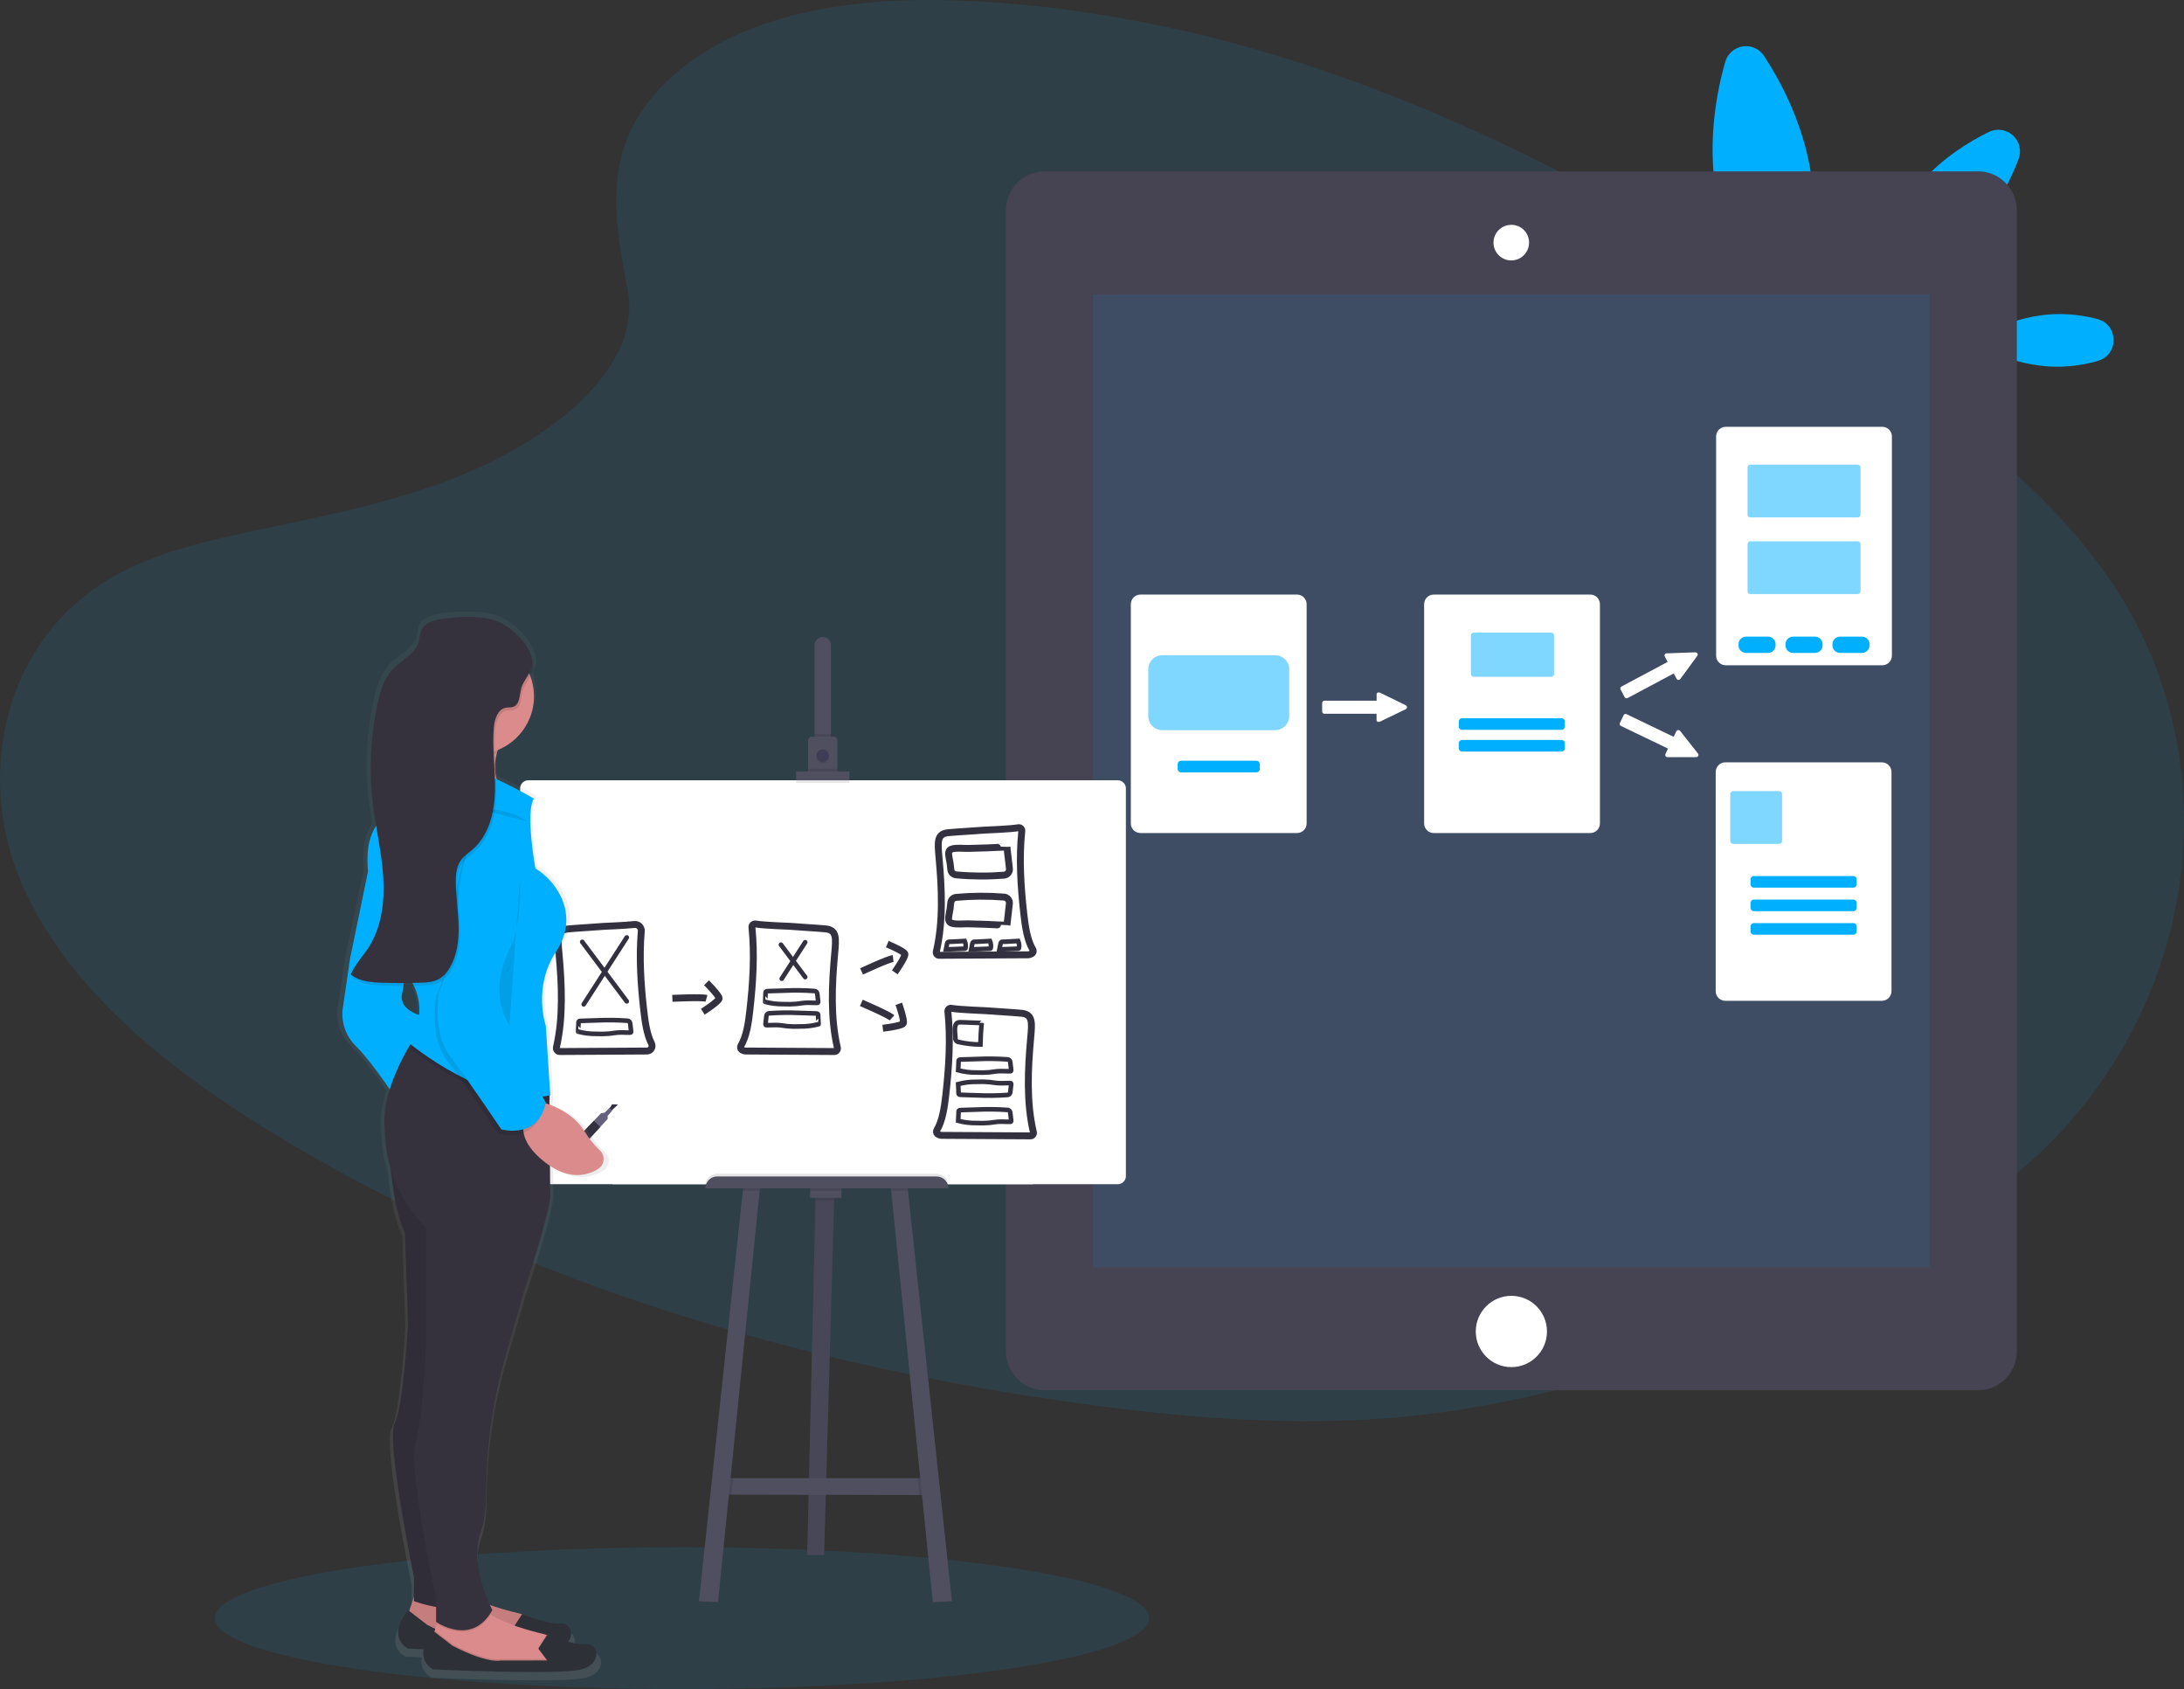 <svg width="948" height="733" viewBox="0 0 948 733" fill="none" xmlns="http://www.w3.org/2000/svg">
<rect x="0" y="0" width="948" height="733" fill="#333333" stroke="none"/>
<g clip-path="url(#clip0)">
<path opacity="0.1" d="M296.004 733C407.981 733 498.757 719.225 498.757 702.233C498.757 685.241 407.981 671.467 296.004 671.467C184.026 671.467 93.25 685.241 93.25 702.233C93.25 719.225 184.026 733 296.004 733Z" fill="#00B0FF"/>
<path opacity="0.1" d="M292.727 32.341C324.886 3.967 375.374 -1.844 421.337 0.446C565.681 7.557 695.964 76.5 808.695 154.502C849.502 182.747 889.677 213.172 916.159 252.066C970.079 331.222 954.08 440.889 879.108 506.097C853.6 528.318 822.679 545.299 790.938 560.375C734.491 587.184 673.588 608.704 609.527 614.832C563.845 619.199 517.6 615.644 472.183 609.55C345.289 592.526 220.735 554.854 116.344 490.44C70.56 462.22 27.405 427.061 8.53 381.347C-10.345 335.632 1.701 277.705 48.492 250.656C67.828 239.461 90.947 234.418 113.578 229.658C146.872 222.676 180.747 215.787 210.815 201.592C241.864 186.918 278.632 158.553 272.486 126.094C265.887 91.251 260.577 60.663 292.727 32.341Z" fill="#00B0FF"/>
<path d="M786.113 75.601C791.884 113.683 775.826 147.706 775.826 147.706C775.826 147.706 750.411 119.99 744.623 81.908C741.388 60.542 745.016 40.475 748.823 26.955C749.304 25.199 750.283 23.621 751.642 22.411C753.001 21.202 754.682 20.414 756.48 20.142C758.278 19.871 760.116 20.128 761.771 20.882C763.426 21.636 764.827 22.855 765.803 24.391C773.461 36.151 782.877 54.243 786.113 75.601Z" fill="#00B0FF"/>
<path d="M893.423 136.297C899.141 136.27 904.838 136.991 910.369 138.442C919.683 140.835 919.828 154.039 910.565 156.637C905.066 158.205 899.387 159.05 893.67 159.149C872.729 159.38 855.63 148.133 855.63 148.133C855.63 148.133 872.482 136.527 893.423 136.297Z" fill="#00B0FF"/>
<path d="M834.535 78.404C815.045 99.847 810.921 127.87 810.921 127.87C810.921 127.87 838.393 121.118 857.875 99.667C866.907 89.728 872.644 78.378 876.195 69.063C876.868 67.299 876.995 65.374 876.559 63.538C876.123 61.701 875.146 60.038 873.753 58.766C872.36 57.493 870.617 56.67 868.751 56.403C866.884 56.136 864.98 56.438 863.287 57.269C854.306 61.687 843.567 68.465 834.535 78.404Z" fill="#00B0FF"/>
<path d="M858.532 74.362H453.537C444.201 74.362 436.634 81.938 436.634 91.283V586.431C436.634 595.776 444.201 603.352 453.537 603.352H858.532C867.868 603.352 875.435 595.776 875.435 586.431V91.283C875.435 81.938 867.868 74.362 858.532 74.362Z" fill="#464353"/>
<path opacity="0.1" d="M837.583 127.725H474.487V549.989H837.583V127.725Z" fill="#00B0FF"/>
<path d="M656.035 593.302C664.569 593.302 671.487 586.376 671.487 577.833C671.487 569.29 664.569 562.364 656.035 562.364C647.501 562.364 640.583 569.29 640.583 577.833C640.583 586.376 647.501 593.302 656.035 593.302Z" fill="white"/>
<path d="M656.035 112.606C654.591 112.606 653.18 112.178 651.979 111.375C650.779 110.572 649.843 109.431 649.291 108.095C648.739 106.76 648.594 105.291 648.876 103.874C649.157 102.456 649.853 101.154 650.873 100.132C651.894 99.11 653.195 98.414 654.611 98.132C656.026 97.85 657.494 97.995 658.828 98.548C660.162 99.101 661.302 100.038 662.104 101.239C662.906 102.441 663.334 103.854 663.334 105.299C663.329 107.236 662.559 109.092 661.191 110.461C659.823 111.83 657.969 112.602 656.035 112.606Z" fill="white"/>
<path d="M656.034 98.419C657.394 98.419 658.722 98.823 659.853 99.579C660.983 100.335 661.864 101.409 662.384 102.666C662.904 103.923 663.04 105.307 662.775 106.641C662.51 107.976 661.855 109.202 660.894 110.164C659.933 111.126 658.708 111.781 657.375 112.047C656.042 112.312 654.66 112.176 653.405 111.655C652.149 111.134 651.076 110.253 650.32 109.121C649.565 107.99 649.162 106.66 649.162 105.299C649.164 103.475 649.889 101.727 651.178 100.437C652.466 99.147 654.213 98.422 656.034 98.419ZM656.034 97.565C654.505 97.556 653.007 98.003 651.731 98.847C650.454 99.692 649.458 100.897 648.866 102.31C648.275 103.722 648.116 105.279 648.409 106.782C648.702 108.285 649.435 109.667 650.514 110.753C651.592 111.839 652.969 112.58 654.469 112.882C655.969 113.184 657.524 113.033 658.938 112.449C660.353 111.865 661.562 110.873 662.413 109.6C663.264 108.328 663.718 106.831 663.718 105.299C663.723 104.285 663.529 103.281 663.145 102.342C662.762 101.404 662.197 100.551 661.483 99.833C660.769 99.114 659.92 98.543 658.985 98.154C658.05 97.765 657.047 97.565 656.034 97.565Z" fill="white"/>
<path d="M562.99 258.534H495.027C492.999 258.534 491.356 260.18 491.356 262.209V357.347C491.356 359.377 492.999 361.022 495.027 361.022H562.99C565.017 361.022 566.661 359.377 566.661 357.347V262.209C566.661 260.18 565.017 258.534 562.99 258.534Z" fill="white" stroke="white" stroke-miterlimit="10"/>
<path opacity="0.5" d="M553.505 284.361H504.511C501.145 284.361 498.416 287.093 498.416 290.463V310.778C498.416 314.148 501.145 316.88 504.511 316.88H553.505C556.871 316.88 559.601 314.148 559.601 310.778V290.463C559.601 287.093 556.871 284.361 553.505 284.361Z" fill="#00B0FF"/>
<path d="M545.386 330.144H512.63C511.833 330.144 511.187 330.791 511.187 331.588V333.751C511.187 334.548 511.833 335.195 512.63 335.195H545.386C546.183 335.195 546.829 334.548 546.829 333.751V331.588C546.829 330.791 546.183 330.144 545.386 330.144Z" fill="#00B0FF"/>
<path d="M690.302 258.534H622.339C620.312 258.534 618.668 260.18 618.668 262.209V357.347C618.668 359.377 620.312 361.022 622.339 361.022H690.302C692.33 361.022 693.973 359.377 693.973 357.347V262.209C693.973 260.18 692.33 258.534 690.302 258.534Z" fill="white" stroke="white" stroke-miterlimit="10"/>
<path opacity="0.5" d="M673.314 274.542H639.72C639.032 274.542 638.474 275.1 638.474 275.789V292.472C638.474 293.161 639.032 293.72 639.72 293.72H673.314C674.002 293.72 674.56 293.161 674.56 292.472V275.789C674.56 275.1 674.002 274.542 673.314 274.542Z" fill="#00B0FF"/>
<path d="M677.821 311.693H634.641C633.844 311.693 633.198 312.339 633.198 313.137V315.299C633.198 316.097 633.844 316.743 634.641 316.743H677.821C678.618 316.743 679.264 316.097 679.264 315.299V313.137C679.264 312.339 678.618 311.693 677.821 311.693Z" fill="#00B0FF"/>
<path d="M677.821 321.111H634.641C633.844 321.111 633.198 321.757 633.198 322.555V324.717C633.198 325.515 633.844 326.161 634.641 326.161H677.821C678.618 326.161 679.264 325.515 679.264 324.717V322.555C679.264 321.757 678.618 321.111 677.821 321.111Z" fill="#00B0FF"/>
<path d="M817.042 185.728H749.079C747.052 185.728 745.408 187.374 745.408 189.403V284.541C745.408 286.57 747.052 288.216 749.079 288.216H817.042C819.07 288.216 820.713 286.57 820.713 284.541V189.403C820.713 187.374 819.07 185.728 817.042 185.728Z" fill="white" stroke="white" stroke-miterlimit="10"/>
<path opacity="0.5" d="M806.329 201.633H759.793C759.105 201.633 758.547 202.192 758.547 202.881V223.289C758.547 223.979 759.105 224.537 759.793 224.537H806.329C807.017 224.537 807.575 223.979 807.575 223.289V202.881C807.575 202.192 807.017 201.633 806.329 201.633Z" fill="#00B0FF"/>
<path opacity="0.5" d="M806.329 234.921H759.793C759.105 234.921 758.547 235.48 758.547 236.169V256.577C758.547 257.266 759.105 257.825 759.793 257.825H806.329C807.017 257.825 807.575 257.266 807.575 256.577V236.169C807.575 235.48 807.017 234.921 806.329 234.921Z" fill="#00B0FF"/>
<path d="M767.442 276.285H757.898C756.092 276.285 754.628 277.751 754.628 279.558V280.08C754.628 281.887 756.092 283.353 757.898 283.353H767.442C769.248 283.353 770.712 281.887 770.712 280.08V279.558C770.712 277.751 769.248 276.285 767.442 276.285Z" fill="#00B0FF"/>
<path d="M787.837 276.285H778.293C776.487 276.285 775.023 277.751 775.023 279.558V280.08C775.023 281.887 776.487 283.353 778.293 283.353H787.837C789.643 283.353 791.107 281.887 791.107 280.08V279.558C791.107 277.751 789.643 276.285 787.837 276.285Z" fill="#00B0FF"/>
<path d="M808.232 276.285H798.688C796.882 276.285 795.418 277.751 795.418 279.558V280.08C795.418 281.887 796.882 283.353 798.688 283.353H808.232C810.038 283.353 811.502 281.887 811.502 280.08V279.558C811.502 277.751 810.038 276.285 808.232 276.285Z" fill="#00B0FF"/>
<path d="M816.863 331.341H748.9C746.873 331.341 745.229 332.986 745.229 335.015V430.153C745.229 432.183 746.873 433.828 748.9 433.828H816.863C818.89 433.828 820.534 432.183 820.534 430.153V335.015C820.534 332.986 818.89 331.341 816.863 331.341Z" fill="white" stroke="white" stroke-miterlimit="10"/>
<path opacity="0.5" d="M772.3 343.322H752.289C751.601 343.322 751.043 343.881 751.043 344.57V364.979C751.043 365.668 751.601 366.226 752.289 366.226H772.3C772.988 366.226 773.546 365.668 773.546 364.979V344.57C773.546 343.881 772.988 343.322 772.3 343.322Z" fill="#00B0FF"/>
<path d="M804.476 380.174H761.296C760.499 380.174 759.853 380.821 759.853 381.618V383.781C759.853 384.578 760.499 385.225 761.296 385.225H804.476C805.273 385.225 805.919 384.578 805.919 383.781V381.618C805.919 380.821 805.273 380.174 804.476 380.174Z" fill="#00B0FF"/>
<path d="M804.476 390.387H761.296C760.499 390.387 759.853 391.034 759.853 391.831V393.993C759.853 394.791 760.499 395.438 761.296 395.438H804.476C805.273 395.438 805.919 394.791 805.919 393.993V391.831C805.919 391.034 805.273 390.387 804.476 390.387Z" fill="#00B0FF"/>
<path d="M804.476 400.6H761.296C760.499 400.6 759.853 401.246 759.853 402.044V404.206C759.853 405.004 760.499 405.651 761.296 405.651H804.476C805.273 405.651 805.919 405.004 805.919 404.206V402.044C805.919 401.246 805.273 400.6 804.476 400.6Z" fill="#00B0FF"/>
<path d="M609.986 307.334L608.833 307.889L599.494 312.385L598.64 312.786C598.583 312.813 598.522 312.828 598.459 312.829C598.396 312.831 598.334 312.82 598.275 312.797C598.217 312.774 598.164 312.739 598.119 312.695C598.075 312.65 598.04 312.597 598.017 312.539C598.007 312.482 598.007 312.424 598.017 312.368V309.71C598.017 309.59 597.969 309.474 597.884 309.389C597.8 309.305 597.685 309.257 597.565 309.257H574.865C574.744 309.257 574.628 309.209 574.542 309.125C574.456 309.04 574.406 308.925 574.404 308.804V305.052C574.406 304.931 574.456 304.816 574.542 304.731C574.628 304.646 574.744 304.599 574.865 304.599H597.59C597.711 304.597 597.826 304.547 597.911 304.461C597.995 304.375 598.043 304.258 598.043 304.138V301.42C598.034 301.363 598.034 301.305 598.043 301.249C598.067 301.191 598.102 301.139 598.147 301.095C598.192 301.052 598.245 301.018 598.303 300.996C598.361 300.973 598.424 300.963 598.486 300.965C598.548 300.968 598.609 300.983 598.666 301.01L599.52 301.411L608.833 305.949L609.986 306.513C610.064 306.55 610.13 306.608 610.176 306.681C610.222 306.753 610.247 306.838 610.247 306.924C610.247 307.01 610.222 307.094 610.176 307.167C610.13 307.239 610.064 307.297 609.986 307.334Z" fill="white" stroke="white" stroke-miterlimit="10"/>
<path d="M736.359 284.284L735.608 285.319L729.495 293.66L728.958 294.403C728.919 294.453 728.872 294.494 728.817 294.524C728.763 294.555 728.703 294.575 728.641 294.582C728.579 294.589 728.516 294.584 728.456 294.566C728.396 294.549 728.34 294.52 728.292 294.48C728.248 294.442 728.213 294.396 728.189 294.344L726.943 292.002C726.885 291.894 726.787 291.814 726.671 291.777C726.555 291.741 726.429 291.751 726.32 291.805L706.258 302.497C706.205 302.525 706.147 302.543 706.088 302.548C706.028 302.554 705.968 302.548 705.911 302.531C705.854 302.513 705.801 302.485 705.755 302.447C705.709 302.409 705.671 302.362 705.643 302.309L703.884 298.984C703.856 298.931 703.838 298.874 703.833 298.814C703.827 298.755 703.833 298.695 703.85 298.637C703.868 298.58 703.896 298.527 703.934 298.481C703.972 298.435 704.019 298.397 704.072 298.369L724.134 287.694C724.187 287.667 724.234 287.629 724.272 287.582C724.31 287.536 724.339 287.483 724.356 287.426C724.374 287.369 724.38 287.309 724.374 287.249C724.368 287.19 724.35 287.132 724.322 287.079L723.05 284.678C723.018 284.63 723 284.573 722.999 284.515C722.99 284.453 722.995 284.389 723.013 284.329C723.031 284.268 723.062 284.212 723.103 284.165C723.144 284.117 723.195 284.079 723.252 284.052C723.309 284.026 723.371 284.012 723.434 284.011H724.348L734.694 283.635L735.975 283.592C736.056 283.592 736.135 283.614 736.204 283.655C736.274 283.696 736.331 283.755 736.371 283.825C736.41 283.896 736.429 283.976 736.427 284.056C736.425 284.137 736.402 284.216 736.359 284.284Z" fill="white" stroke="white" stroke-miterlimit="10"/>
<path d="M736.291 328.093H735.019H724.681H723.767C723.705 328.093 723.643 328.08 723.586 328.056C723.528 328.031 723.477 327.994 723.434 327.948C723.392 327.903 723.359 327.849 723.339 327.79C723.318 327.731 723.31 327.668 723.315 327.606C723.317 327.549 723.331 327.494 723.357 327.443L724.501 325.042C724.527 324.988 724.542 324.93 724.546 324.87C724.549 324.81 724.541 324.75 724.521 324.694C724.501 324.638 724.47 324.586 724.43 324.541C724.39 324.497 724.342 324.461 724.288 324.435L703.799 314.59C703.689 314.536 703.605 314.442 703.565 314.326C703.525 314.211 703.533 314.084 703.586 313.974L705.208 310.599C705.232 310.544 705.268 310.494 705.312 310.454C705.356 310.413 705.408 310.382 705.465 310.362C705.522 310.342 705.582 310.334 705.642 310.338C705.702 310.342 705.76 310.358 705.814 310.385L726.303 320.239C726.413 320.29 726.538 320.296 726.653 320.256C726.767 320.216 726.862 320.133 726.917 320.025L728.095 317.572C728.127 317.502 728.176 317.441 728.239 317.395C728.301 317.35 728.374 317.321 728.451 317.313C728.528 317.304 728.605 317.315 728.676 317.346C728.747 317.377 728.809 317.425 728.855 317.487L729.427 318.196L735.855 326.332L736.649 327.341C736.708 327.407 736.746 327.49 736.758 327.578C736.77 327.666 736.757 327.755 736.718 327.835C736.68 327.916 736.619 327.983 736.543 328.029C736.467 328.074 736.379 328.097 736.291 328.093Z" fill="white" stroke="white" stroke-miterlimit="10"/>
<path d="M362.131 518.462L362.063 520.966L357.709 674.859H350.384L353.978 520.966L354.047 518.078L362.131 518.462Z" fill="#504F60"/>
<path opacity="0.1" d="M362.131 518.462L362.063 520.966L357.709 674.859H350.384L353.978 520.966L354.047 518.078L362.131 518.462Z" fill="black"/>
<path d="M404.517 648.827L399.037 648.81L317.551 648.639L313.214 648.631L315.519 641.495H403.937L404.517 648.827Z" fill="#504F60"/>
<path opacity="0.1" d="M362.131 518.462L362.063 520.966H353.978L354.047 518.078L362.131 518.462Z" fill="black"/>
<path d="M365.222 514.702H351.639V519.812H365.222V514.702Z" fill="#504F60"/>
<path opacity="0.1" d="M318.276 641.495L317.551 648.639L313.214 648.631L315.519 641.495H318.276Z" fill="black"/>
<path d="M329.972 514.608L329.742 516.821L311.669 695.294L303.388 694.909L322.434 516.821L322.647 514.796L329.972 514.608Z" fill="#504F60"/>
<path opacity="0.1" d="M404.517 648.827L399.037 648.81L398.294 641.495H403.937L404.517 648.827Z" fill="black"/>
<path d="M413.191 694.909L404.902 695.294L386.829 516.821L386.607 514.608L393.923 514.796L394.136 516.821L413.191 694.909Z" fill="#504F60"/>
<path d="M448.44 338.63H265.825V513.924H448.44V338.63Z" fill="white"/>
<path d="M485.184 338.63H229.295C227.348 338.63 225.77 340.211 225.77 342.16V510.394C225.77 512.344 227.348 513.924 229.295 513.924H485.184C487.131 513.924 488.709 512.344 488.709 510.394V342.16C488.709 340.211 487.131 338.63 485.184 338.63Z" fill="white"/>
<path d="M360.688 280.011V322.341H353.568V280.011C353.568 279.066 353.944 278.16 354.611 277.491C355.279 276.823 356.184 276.448 357.128 276.448C358.073 276.448 358.978 276.823 359.646 277.491C360.313 278.16 360.688 279.066 360.688 280.011Z" fill="#504F60"/>
<path opacity="0.1" d="M360.697 318.487H353.568V322.341H360.697V318.487Z" fill="black"/>
<path d="M363.488 321.375V335.357H350.777V321.375C350.777 320.922 350.957 320.487 351.277 320.167C351.597 319.846 352.031 319.666 352.484 319.666H361.73C361.958 319.659 362.186 319.698 362.399 319.781C362.612 319.864 362.806 319.989 362.97 320.148C363.134 320.308 363.265 320.499 363.354 320.709C363.443 320.92 363.489 321.147 363.488 321.375Z" fill="#504F60"/>
<path opacity="0.1" d="M357.128 331.212C358.618 331.212 359.826 330.003 359.826 328.512C359.826 327.02 358.618 325.811 357.128 325.811C355.639 325.811 354.431 327.02 354.431 328.512C354.431 330.003 355.639 331.212 357.128 331.212Z" fill="black"/>
<path d="M357.128 330.631C358.618 330.631 359.826 329.422 359.826 327.931C359.826 326.439 358.618 325.23 357.128 325.23C355.639 325.23 354.431 326.439 354.431 327.931C354.431 329.422 355.639 330.631 357.128 330.631Z" fill="#3F3D56"/>
<path opacity="0.1" d="M363.488 333.622H350.777V335.357H363.488V333.622Z" fill="black"/>
<path opacity="0.1" d="M368.688 335.938H345.569V339.793H368.688V335.938Z" fill="black"/>
<path d="M368.688 334.776H345.569V338.63H368.688V334.776Z" fill="#504F60"/>
<path opacity="0.1" d="M311.285 509.36H406.541C407.899 509.36 409.202 509.9 410.163 510.862C411.123 511.824 411.663 513.128 411.663 514.488H306.18C306.18 513.131 306.717 511.829 307.674 510.868C308.631 509.907 309.929 509.365 311.285 509.36Z" fill="black"/>
<path opacity="0.1" d="M322.647 514.796L329.972 514.608L329.742 516.821H322.434L322.647 514.796Z" fill="black"/>
<path opacity="0.1" d="M365.222 514.702H351.639V516.821H365.222V514.702Z" fill="black"/>
<path opacity="0.1" d="M394.136 516.821H386.829L386.607 514.608L393.923 514.796L394.136 516.821Z" fill="black"/>
<path d="M311.285 510.557H406.541C407.899 510.557 409.202 511.097 410.163 512.059C411.123 513.02 411.663 514.324 411.663 515.684H306.18C306.18 514.324 306.719 513.02 307.68 512.059C308.64 511.097 309.943 510.557 311.302 510.557H311.285Z" fill="#504F60"/>
<path d="M442.063 359.219C442.257 359.188 442.454 359.203 442.641 359.262C442.828 359.321 442.998 359.422 443.14 359.558C443.281 359.693 443.389 359.86 443.455 360.044C443.522 360.228 443.545 360.425 443.523 360.62C442.285 372.585 443.079 384.84 444.419 396.78C445.043 402.241 445.888 408.018 448.304 412.069C448.458 412.315 448.525 412.605 448.494 412.893C448.463 413.182 448.336 413.451 448.133 413.658C447.458 414.184 446.612 414.437 445.76 414.368L407.659 414.582C407.466 414.583 407.275 414.54 407.1 414.457C406.926 414.373 406.773 414.251 406.653 414.1C406.532 413.948 406.448 413.771 406.407 413.582C406.365 413.393 406.367 413.197 406.413 413.009C409.477 399.933 408.82 385.661 407.591 372.098C406.985 365.423 406.635 361.842 411.612 361.372C416.734 360.911 421.856 360.697 426.978 360.27C428.208 360.167 438.059 359.877 442.063 359.219Z" fill="white" stroke="#33313F" stroke-width="3" stroke-miterlimit="10"/>
<path d="M412.909 437.58C412.716 437.55 412.518 437.564 412.332 437.623C412.145 437.682 411.974 437.783 411.833 437.919C411.692 438.054 411.584 438.221 411.517 438.405C411.451 438.589 411.427 438.787 411.449 438.981C412.687 450.946 411.893 463.202 410.545 475.141C409.93 480.602 409.085 486.379 406.669 490.439C406.514 490.682 406.446 490.972 406.477 491.259C406.508 491.546 406.636 491.815 406.84 492.02C407.514 492.545 408.361 492.798 409.213 492.729L447.313 492.951C447.506 492.95 447.697 492.905 447.87 492.82C448.044 492.735 448.196 492.612 448.316 492.46C448.435 492.308 448.519 492.132 448.562 491.943C448.604 491.754 448.603 491.559 448.56 491.37C445.495 478.294 446.152 464.022 447.382 450.459C447.988 443.784 448.338 440.203 443.361 439.733C438.384 439.263 433.116 439.058 427.994 438.631C426.765 438.528 416.913 438.238 412.909 437.58Z" fill="white" stroke="#33313F" stroke-width="3" stroke-miterlimit="10"/>
<path d="M424.101 459.595C428.528 459.388 432.964 459.442 437.385 459.757C437.671 459.785 437.94 459.91 438.145 460.113C438.35 460.315 438.48 460.582 438.512 460.868L438.93 464.364C438.951 464.442 438.953 464.524 438.935 464.603C438.917 464.682 438.88 464.755 438.828 464.817C438.734 464.884 438.618 464.915 438.503 464.902C436.642 464.954 434.781 464.74 432.929 464.902C431.776 464.996 430.632 465.218 429.514 465.347C427.623 465.513 425.723 465.548 423.828 465.449C421.158 465.495 418.494 465.167 415.914 464.475C415.914 464.475 416.068 461.578 416.068 461.304C416.068 459.954 416.025 459.834 417.417 459.8L424.101 459.595Z" stroke="#33313F" stroke-width="2" stroke-miterlimit="10" stroke-linecap="round"/>
<path d="M424.101 475.354C428.529 475.562 432.964 475.505 437.385 475.183C437.671 475.156 437.94 475.03 438.145 474.828C438.35 474.626 438.48 474.359 438.512 474.072L438.93 470.585C438.951 470.506 438.953 470.423 438.935 470.342C438.917 470.262 438.88 470.187 438.828 470.124C438.734 470.056 438.618 470.026 438.503 470.039C436.642 469.987 434.781 470.209 432.929 470.039C431.776 469.953 430.632 469.731 429.514 469.603C427.623 469.432 425.723 469.397 423.828 469.5C421.158 469.454 418.494 469.782 415.914 470.474C415.914 470.474 416.068 473.363 416.068 473.645C416.068 474.995 416.025 475.107 417.417 475.149L424.101 475.354Z" stroke="#33313F" stroke-width="2" stroke-miterlimit="10" stroke-linecap="round"/>
<path d="M424.101 481.525C428.529 481.317 432.964 481.374 437.385 481.696C437.671 481.723 437.94 481.849 438.145 482.051C438.35 482.253 438.48 482.52 438.512 482.807L438.93 486.294C438.951 486.373 438.953 486.457 438.935 486.537C438.917 486.617 438.88 486.692 438.828 486.755C438.734 486.823 438.618 486.853 438.503 486.841C436.642 486.892 434.781 486.67 432.929 486.841C431.776 486.926 430.632 487.157 429.514 487.285C427.623 487.449 425.723 487.48 423.828 487.379C421.158 487.428 418.494 487.103 415.914 486.413C415.914 486.413 416.068 483.516 416.068 483.234C416.068 481.884 416.025 481.773 417.417 481.738L424.101 481.525Z" stroke="#33313F" stroke-width="2" stroke-miterlimit="10" stroke-linecap="round"/>
<path d="M429.71 408.377C430.101 409.316 430.23 410.344 430.086 411.351C430.087 411.432 430.066 411.512 430.026 411.582C429.979 411.627 429.922 411.663 429.861 411.685C429.799 411.707 429.733 411.715 429.667 411.71L421.557 412.026C421.557 412.026 422.01 409.633 422.069 409.462C422.351 408.488 423.06 408.744 423.973 408.693L429.71 408.377Z" fill="white" stroke="#33313F" stroke-width="2" stroke-miterlimit="10" stroke-linecap="round"/>
<path d="M441.961 408.377C442.348 409.317 442.475 410.345 442.328 411.351C442.332 411.431 442.314 411.511 442.276 411.582C442.229 411.627 442.172 411.661 442.11 411.683C442.049 411.705 441.983 411.714 441.918 411.71L433.799 412.026C433.799 412.026 434.26 409.633 434.32 409.462C434.593 408.488 435.302 408.744 436.224 408.693L441.961 408.377Z" fill="white" stroke="#33313F" stroke-width="2" stroke-miterlimit="10" stroke-linecap="round"/>
<path d="M437.069 367.577L438.162 376.978C438.198 377.317 438.167 377.661 438.069 377.988C437.971 378.315 437.808 378.62 437.591 378.883C437.374 379.147 437.106 379.364 436.804 379.523C436.502 379.681 436.171 379.778 435.831 379.807C428.902 380.355 421.939 380.309 415.018 379.67C414.403 379.611 413.829 379.331 413.404 378.881C412.979 378.432 412.73 377.844 412.704 377.226C412.575 375.55 412.329 373.885 411.97 372.243C411.688 370.534 411.381 368.884 413.396 368.38C415.411 367.876 418.168 368.235 420.371 368.192C423.011 368.141 425.644 368.067 428.267 367.97C429.002 367.97 437.069 367.534 437.069 367.577Z" stroke="#33313F" stroke-width="3" stroke-miterlimit="10"/>
<path d="M437.069 401.54L438.145 392.139C438.181 391.799 438.149 391.456 438.051 391.129C437.953 390.801 437.791 390.497 437.574 390.233C437.357 389.97 437.089 389.753 436.787 389.594C436.485 389.435 436.154 389.339 435.814 389.31C428.885 388.763 421.922 388.806 415.001 389.438C414.384 389.498 413.81 389.779 413.384 390.23C412.959 390.681 412.711 391.271 412.687 391.891C412.557 393.567 412.312 395.232 411.953 396.874C411.671 398.583 411.364 400.232 413.379 400.737C415.393 401.241 418.151 400.882 420.353 400.925C422.991 400.976 425.621 401.044 428.25 401.147C429.001 401.172 437.069 401.608 437.069 401.54Z" stroke="#33313F" stroke-width="3" stroke-miterlimit="10"/>
<path d="M426.099 443.904C425.814 447.032 425.635 450.166 425.561 453.305C422.428 453.279 419.306 452.92 416.247 452.237C416.006 452.225 415.771 452.161 415.557 452.049C415.344 451.936 415.158 451.778 415.012 451.586C414.866 451.393 414.765 451.171 414.714 450.935C414.663 450.699 414.665 450.455 414.719 450.22C414.659 448.271 413.635 443.921 416.375 443.648C417.195 443.562 426.09 444.058 426.099 443.904Z" stroke="#33313F" stroke-width="2" stroke-miterlimit="10" stroke-linecap="round"/>
<path d="M275.361 401.207C275.763 401.163 276.169 401.209 276.55 401.342C276.932 401.475 277.279 401.692 277.567 401.975C277.854 402.259 278.075 402.604 278.213 402.984C278.352 403.364 278.404 403.77 278.366 404.172C277.384 415.547 278.161 427.196 279.442 438.537C280.014 443.579 280.773 448.886 282.788 452.86C282.964 453.201 283.049 453.581 283.035 453.964C283.022 454.348 282.91 454.721 282.712 455.048C282.513 455.376 282.233 455.647 281.9 455.836C281.567 456.024 281.191 456.124 280.808 456.125L243.006 456.347C242.78 456.349 242.557 456.299 242.353 456.203C242.149 456.106 241.969 455.965 241.827 455.789C241.686 455.613 241.585 455.408 241.533 455.188C241.482 454.968 241.48 454.739 241.529 454.518C244.525 441.511 243.868 427.307 242.647 413.855C242.033 407.18 241.691 403.6 246.66 403.129C251.782 402.677 256.904 402.463 261.984 402.027C263.068 401.942 270.819 401.702 275.361 401.207Z" fill="white" stroke="#33313F" stroke-width="3" stroke-miterlimit="10" stroke-linecap="round"/>
<path d="M327.949 400.993C327.742 400.961 327.531 400.978 327.331 401.041C327.132 401.105 326.95 401.214 326.799 401.359C326.649 401.505 326.534 401.683 326.464 401.881C326.394 402.078 326.37 402.289 326.395 402.497C327.616 414.402 326.822 426.64 325.482 438.537C324.867 443.998 324.022 449.75 321.615 453.809C321.446 454.096 321.389 454.436 321.455 454.762C321.521 455.089 321.706 455.38 321.973 455.578C322.619 455.988 323.379 456.179 324.141 456.125L362.14 456.347C362.348 456.347 362.554 456.3 362.741 456.208C362.929 456.116 363.092 455.983 363.22 455.818C363.348 455.653 363.436 455.46 363.478 455.256C363.52 455.052 363.515 454.84 363.463 454.638C360.432 441.588 361.081 427.333 362.31 413.829C362.917 407.155 363.267 403.574 358.298 403.104C353.176 402.651 348.054 402.437 342.931 402.001C341.677 401.924 332.03 401.642 327.949 400.993Z" fill="white" stroke="#33313F" stroke-width="3" stroke-miterlimit="10"/>
<path d="M252.729 408.762L272.057 434.571" stroke="#33313F" stroke-width="2" stroke-miterlimit="10" stroke-linecap="round"/>
<path d="M272.057 406.83L253.37 435.862" stroke="#33313F" stroke-width="2" stroke-miterlimit="10" stroke-linecap="round"/>
<path d="M338.979 409.975L349.505 424.034" stroke="#33313F" stroke-width="2" stroke-miterlimit="10" stroke-linecap="round"/>
<path d="M349.505 408.915L339.329 424.735" stroke="#33313F" stroke-width="2" stroke-miterlimit="10" stroke-linecap="round"/>
<path d="M259.115 442.819C263.545 442.612 267.984 442.666 272.407 442.981C272.693 443.012 272.96 443.138 273.164 443.34C273.369 443.542 273.499 443.807 273.534 444.092L273.944 447.587C273.964 447.666 273.966 447.749 273.95 447.829C273.934 447.909 273.9 447.984 273.85 448.049C273.752 448.108 273.64 448.138 273.526 448.134C271.665 448.186 269.795 447.963 267.942 448.134C266.79 448.22 265.654 448.442 264.528 448.57C262.637 448.737 260.737 448.771 258.842 448.673C256.174 448.719 253.513 448.392 250.937 447.699C250.885 447.699 251.09 444.81 251.09 444.528C251.09 443.178 251.039 443.066 252.431 443.024L259.115 442.819Z" stroke="#33313F" stroke-width="2" stroke-miterlimit="10" stroke-linecap="round"/>
<path d="M340.319 429.914C344.749 429.706 349.188 429.763 353.611 430.085C353.898 430.112 354.166 430.238 354.372 430.44C354.577 430.642 354.706 430.909 354.738 431.196L355.148 434.682C355.168 434.762 355.17 434.844 355.154 434.924C355.138 435.004 355.104 435.079 355.054 435.144C354.96 435.211 354.844 435.241 354.73 435.229C352.869 435.281 350.999 435.058 349.146 435.229C347.994 435.315 346.858 435.546 345.732 435.665C343.841 435.836 341.941 435.87 340.046 435.768C337.376 435.814 334.712 435.486 332.132 434.794C332.089 434.794 332.286 431.905 332.286 431.623C332.286 430.273 332.243 430.161 333.635 430.119L340.319 429.914Z" stroke="#33313F" stroke-width="2" stroke-miterlimit="10" stroke-linecap="round"/>
<path d="M347.089 439.597C342.662 439.39 338.226 439.444 333.805 439.759C333.519 439.787 333.25 439.912 333.045 440.114C332.84 440.317 332.71 440.584 332.678 440.87L332.286 444.357C332.261 444.436 332.257 444.519 332.273 444.6C332.29 444.68 332.326 444.756 332.38 444.818C332.474 444.886 332.589 444.916 332.704 444.904C334.565 444.955 336.426 444.741 338.287 444.904C339.44 444.989 340.575 445.22 341.702 445.348C343.593 445.511 345.492 445.545 347.388 445.451C350.058 445.498 352.722 445.17 355.302 444.477C355.344 444.477 355.148 441.579 355.148 441.306C355.148 439.947 355.199 439.836 353.808 439.802L347.089 439.597Z" stroke="#33313F" stroke-width="2" stroke-miterlimit="10" stroke-linecap="round"/>
<path d="M291.846 433.272C291.846 433.272 304.404 432.631 306.658 433.272" stroke="#33313F" stroke-width="3" stroke-miterlimit="10"/>
<path d="M306.675 426.504C306.675 426.504 312.147 431.982 312.147 433.272C312.147 434.563 305.061 439.075 305.061 439.075" stroke="#33313F" stroke-width="3" stroke-miterlimit="10"/>
<path d="M373.98 421.581C373.98 421.581 385.36 416.248 387.691 415.992" stroke="#33313F" stroke-width="3" stroke-miterlimit="10"/>
<path d="M385.147 409.727C385.147 409.727 392.275 412.736 392.762 413.923C393.249 415.111 388.391 421.974 388.391 421.974" stroke="#33313F" stroke-width="3" stroke-miterlimit="10"/>
<path d="M373.861 435.238C373.861 435.238 385.429 440.152 387.179 441.725" stroke="#33313F" stroke-width="3" stroke-miterlimit="10"/>
<path d="M390.133 435.631C390.133 435.631 392.694 442.955 392.096 444.118C391.498 445.28 383.192 446.237 383.192 446.237" stroke="#33313F" stroke-width="3" stroke-miterlimit="10"/>
<path d="M418.757 408.377C419.145 409.317 419.271 410.345 419.124 411.351C419.129 411.431 419.111 411.511 419.073 411.582C419.025 411.627 418.969 411.661 418.907 411.683C418.845 411.705 418.78 411.714 418.714 411.71L410.596 412.026C410.596 412.026 411.057 409.633 411.116 409.462C411.39 408.488 412.107 408.744 413.02 408.693L418.757 408.377Z" fill="white" stroke="#33313F" stroke-width="2" stroke-miterlimit="10" stroke-linecap="round"/>
<path d="M265.39 482.029L268.258 479.354L265.697 479.251L264.357 481.311L265.39 482.029Z" fill="#33313F"/>
<path d="M244.756 500.763L247.795 496.857L248.469 496.156L257.775 486.396L260.942 483.08L262.427 482.901L264.562 480.781L265.817 481.884L263.742 484.311L263.776 485.584L260.541 489.097L251.406 499.028L250.817 499.66L247.146 503.061L244.756 500.763Z" fill="#65617D"/>
<path d="M248.469 496.156L257.775 486.396L260.541 489.097L251.406 499.028L248.469 496.156Z" fill="#33313F"/>
<path d="M262.513 499.916C259.808 497.396 257.456 494.521 255.521 491.37C251.423 484.977 244.577 481.525 239.881 479.807V477.73L240.172 477.67L240.043 475.739H240.172L239.839 470.611V470.568L238.148 445.126C238.148 445.126 232.13 428.162 242.827 412.513C253.523 396.865 243.492 381.858 233.436 375.986C233.436 375.986 228.758 351.202 232.77 345.331C227.327 342.195 221.719 339.356 215.969 336.827C215.875 336.52 215.798 336.212 215.722 335.887C215.611 333.58 215.465 331.272 215.337 328.965C215.471 327.765 215.691 326.577 215.995 325.409C216.123 324.922 216.268 324.435 216.422 323.931C221.202 322.102 225.321 318.871 228.238 314.661C231.154 310.451 232.734 305.458 232.77 300.334C232.772 297.345 232.234 294.38 231.182 291.583C231.722 290.694 232.133 289.733 232.403 288.729C233.043 286.088 232.317 283.267 230.815 280.592C228.134 274.798 221.45 269.371 216.601 267.363C209.652 264.543 199.194 265.209 191.955 266.081C187.891 266.568 183.255 267.927 181.787 271.653C181.249 273.02 181.241 274.533 180.865 275.926C179.345 281.618 172.78 284.267 168.725 288.626C165.14 292.472 163.603 297.677 162.408 302.745C159.079 317.269 158.285 332.261 160.06 347.057C160.47 350.476 161.016 353.851 161.597 357.236C159.155 360.654 156.953 366.697 157.96 377.191L149.935 415.017L146.597 437.195C146.597 437.195 144.591 446.323 152.573 454.151C157.696 459.142 163.885 467.577 167.701 473.038C166.039 477.874 165.216 482.958 165.268 488.071C165.353 490.396 165.481 492.644 165.643 494.78C165.981 499.319 166.841 503.804 168.205 508.147C169.144 517.257 170.996 528.906 174.624 536.349L175.956 576.132C175.956 576.132 173.95 612.659 169.98 619.83C166.011 627 178.662 687.662 178.662 687.662V696.14L176.528 702.413L175.99 702.011C165.968 714.403 175.99 718.967 175.99 718.967C175.99 718.967 178.722 719.095 183.085 719.266C182.714 721.004 182.933 722.817 183.706 724.417C184.479 726.017 185.762 727.314 187.353 728.103C187.353 728.103 244.15 730.71 254.181 728.103C264.212 725.496 261.531 716.36 256.178 716.993C254.138 717.249 251.125 716.711 248.179 715.95C251.295 712.318 248.802 707.404 244.824 707.865C239.48 708.515 227.451 703.78 227.451 703.78L227.392 703.857C227.008 703.711 226.614 703.591 226.214 703.498C221.745 702.492 217.331 701.257 212.99 699.798C210.429 694.302 204.453 679.534 208.721 668.082C210.651 662.903 211.282 656.015 211.282 649.332C211.384 629.17 214.348 609.125 220.084 589.798L228.1 562.45C228.1 562.45 239.463 529.179 240.129 520.052L240.086 506.771C249.477 512.753 256.947 510.958 261.71 508.164C262.405 507.753 262.994 507.184 263.427 506.503C263.861 505.822 264.128 505.048 264.206 504.244C264.284 503.44 264.171 502.629 263.877 501.877C263.583 501.125 263.116 500.453 262.513 499.916ZM173.327 430.691C173.557 429.734 173.745 428.691 173.907 427.589C175.478 427.589 177.057 427.589 178.628 427.538C180.582 431.511 181.403 435.947 181.002 440.357C177.382 439.238 171.969 436.494 173.327 430.734V430.691Z" fill="url(#paint0_linear)"/>
<path d="M179.678 692.969L177.117 700.661L185.475 709.028L213.126 715.463L233.06 713.531L231.771 706.447C231.388 704.926 230.594 703.541 229.477 702.442C228.359 701.343 226.962 700.573 225.437 700.216C217.241 698.285 201.618 693.892 198.332 687.781L179.678 692.969Z" fill="#DB8B8B"/>
<path opacity="0.1" d="M179.678 692.969L177.117 700.661L185.475 709.028L213.126 715.463L233.06 713.531L231.771 706.447C231.388 704.926 230.594 703.541 229.477 702.442C228.359 701.343 226.962 700.573 225.437 700.216C217.241 698.285 201.618 693.892 198.332 687.781L179.678 692.969Z" fill="black"/>
<path d="M226.623 711.6L222.765 706.472L226.623 700.49C226.623 700.49 238.191 705.165 243.339 704.524C248.487 703.883 251.022 712.891 241.409 715.463C231.797 718.035 177.109 715.463 177.109 715.463C177.109 715.463 167.462 710.959 177.109 698.729L185.466 705.165C185.466 705.165 199.612 712.856 206.689 711.6H226.623Z" fill="#2E3037"/>
<path d="M243.979 722.548L224.045 724.479L196.394 718.035L188.01 709.668L188.693 707.626L189.65 704.754L190.589 701.943L209.233 696.815C210.18 698.356 211.476 699.653 213.015 700.601C219.068 704.746 229.953 707.746 236.338 709.241C236.603 709.31 236.876 709.386 237.132 709.48C238.484 709.931 239.7 710.715 240.669 711.761C241.637 712.806 242.326 714.08 242.673 715.463L243.979 722.548Z" fill="#DB8B8B"/>
<path opacity="0.1" d="M243.979 722.548L224.045 724.479L196.394 718.035L188.01 709.669L188.693 707.626L196.377 713.532C196.377 713.532 210.531 721.223 217.6 719.967H237.525L233.666 714.839L237.132 709.481C238.484 709.931 239.7 710.715 240.669 711.761C241.637 712.806 242.326 714.08 242.673 715.463L243.979 722.548Z" fill="black"/>
<path d="M237.525 720.616L233.666 715.489L237.525 709.506C237.525 709.506 249.101 714.181 254.24 713.54C259.38 712.899 261.924 721.907 252.32 724.488C242.715 727.069 188.01 724.488 188.01 724.488C188.01 724.488 178.364 719.975 188.01 707.746L196.368 714.181C196.368 714.181 210.522 721.873 217.591 720.625L237.525 720.616Z" fill="#2E3037"/>
<path d="M221.475 347.254C221.475 347.254 190.614 350.467 195.113 337.596C196.374 333.947 196.7 330.038 196.061 326.23C195.262 321.508 193.399 317.031 190.614 313.137L219.546 317.641C217.812 320.542 216.493 323.672 215.628 326.939C212.179 340.605 221.475 347.254 221.475 347.254Z" fill="#DB8B8B"/>
<path d="M168.751 494.02C168.751 494.02 169.391 521.701 175.82 535.221L177.109 574.483C177.109 574.483 175.179 610.54 171.321 617.616C167.462 624.693 179.678 684.568 179.678 684.568V694.866C179.678 694.866 200.252 702.558 206.041 693.576L200.252 616.975L202.814 510.762L168.751 494.02Z" fill="#35323E"/>
<path opacity="0.1" d="M168.742 494.02C168.742 494.02 169.383 521.701 175.811 535.221L177.1 574.483C177.1 574.483 175.171 610.54 171.312 617.616C167.453 624.693 179.67 684.568 179.67 684.568V694.866C179.67 694.866 200.244 702.558 206.032 693.576L200.244 616.975L202.805 510.762L168.742 494.02Z" fill="black"/>
<path d="M155.886 405.189L152.027 415.487L148.817 437.375C148.382 440.424 148.681 443.532 149.688 446.443C150.694 449.353 152.38 451.981 154.605 454.108C162.288 461.8 172.61 477.927 172.61 477.927L184.826 441.238C184.826 441.238 172.61 439.306 174.582 430.939C176.554 422.572 175.862 407.121 175.862 407.121L155.886 405.189Z" fill="#00B0FF"/>
<path opacity="0.1" d="M213.041 700.584C204.786 713.583 191.955 706.216 189.675 704.754L190.614 701.943L209.259 696.815C210.208 698.35 211.503 699.641 213.041 700.584Z" fill="black"/>
<path d="M238.84 519.129C238.191 528.136 227.264 561.006 227.264 561.006L219.58 588.02C214.039 607.108 211.172 626.874 211.06 646.751C211.06 653.34 210.454 660.143 208.602 665.253C203.479 679.415 213.724 698.729 213.724 698.729C204.726 714.822 189.291 703.857 189.291 703.857V693.602C189.291 693.602 177.109 637.572 180.327 626.633C183.546 615.693 184.835 586.072 184.835 586.072V532.649C174.526 522.369 168.262 508.716 167.189 494.19C167.035 492.079 166.907 489.866 166.83 487.567C166.309 473.038 176.221 456.014 180.097 449.963C181.036 448.493 181.616 447.673 181.616 447.673L238.379 470.218L238.507 470.269V472.466V477.337L238.84 519.129Z" fill="#35323E"/>
<path opacity="0.1" d="M219.546 317.641C217.812 320.542 216.493 323.672 215.628 326.939C212.485 328.139 209.133 328.694 205.772 328.572C202.411 328.45 199.109 327.654 196.061 326.23C195.262 321.508 193.399 317.031 190.614 313.137L219.546 317.641Z" fill="black"/>
<path d="M206.689 327.298C220.542 327.298 231.771 316.056 231.771 302.189C231.771 288.322 220.542 277.08 206.689 277.08C192.837 277.08 181.608 288.322 181.608 302.189C181.608 316.056 192.837 327.298 206.689 327.298Z" fill="#DB8B8B"/>
<path opacity="0.1" d="M238.84 477.286L238.558 477.337C211.598 482.884 177.766 454.758 177.766 454.758C178.676 453.227 179.458 451.623 180.105 449.963C181.044 448.493 181.625 447.673 181.625 447.673L238.379 470.218L238.524 472.466L238.84 477.286Z" fill="black"/>
<path d="M231.763 346.613C231.763 346.613 195.753 324.726 184.177 333.733L168.102 354.33C168.102 354.33 157.815 357.552 159.744 378.149L152.061 415.487L175.205 421.282C175.205 421.282 188.71 434.153 177.766 452.826C177.766 452.826 211.846 481.149 238.857 475.354L236.91 445.126C236.91 445.126 231.122 428.384 241.409 412.941C251.696 397.497 242.05 382.687 232.411 376.892C232.403 376.867 227.904 352.399 231.763 346.613Z" fill="#00B0FF"/>
<path d="M233.692 477.927C233.692 477.927 247.197 480.491 253.626 490.806C255.482 493.903 257.747 496.735 260.362 499.224C260.942 499.762 261.391 500.427 261.671 501.168C261.952 501.908 262.058 502.704 261.98 503.492C261.903 504.28 261.643 505.04 261.223 505.711C260.803 506.382 260.234 506.947 259.559 507.36C254.437 510.437 246.139 512.326 235.655 503.677C217.617 488.875 233.692 477.927 233.692 477.927Z" fill="#DB8B8B"/>
<path opacity="0.1" d="M213.758 358.808C213.758 358.808 200.901 357.518 197.683 390.994C194.464 424.47 189.325 432.187 189.325 432.187C189.325 432.187 186.107 449.57 193.824 459.868C201.542 470.167 216.328 492.131 216.328 492.131C216.328 492.131 232.411 496.643 235.621 480.542L215.687 443.212C215.687 443.212 212.477 430.332 220.186 421.325C227.895 412.317 233.692 352.399 213.758 358.808Z" fill="black"/>
<path d="M215.047 356.911C215.047 356.911 202.182 355.62 198.972 389.096C195.762 422.572 190.614 430.29 190.614 430.29C190.614 430.29 187.396 447.69 195.113 457.945C202.831 468.201 217.617 490.131 217.617 490.131C217.617 490.131 233.692 494.643 236.91 478.551L216.976 441.212C216.976 441.212 213.758 428.333 221.476 419.325C229.193 410.317 234.964 350.467 215.047 356.911Z" fill="#00B0FF"/>
<path opacity="0.1" d="M225.659 381.029C225.659 381.029 226.939 400.984 221.151 411.932C215.363 422.88 215.363 437.033 221.151 444.759" fill="black"/>
<path opacity="0.1" d="M228.868 356.586C228.868 356.586 223.746 351.458 208.935 350.792C194.123 350.125 187.72 345.664 187.72 345.664" fill="black"/>
<path opacity="0.1" d="M193.133 269.747C189.223 270.226 184.758 271.568 183.349 275.251C182.828 276.601 182.82 278.088 182.453 279.524C180.993 285.148 174.676 287.763 170.774 292.062C167.359 295.856 165.814 300.993 164.696 305.992C161.485 320.328 160.709 335.104 162.399 349.698C163.654 360.372 166.215 370.876 166.941 381.601C167.667 392.327 166.344 403.608 160.487 412.616C157.926 416.496 154.648 419.897 152.864 424.162C156.552 427.153 161.64 427.58 166.386 427.743C171.918 427.931 177.45 427.931 182.982 427.743C185.885 427.64 188.915 427.452 191.417 425.982C193.269 424.797 194.793 423.162 195.847 421.231C199.006 415.855 199.809 409.394 199.672 403.155C199.535 396.916 198.554 390.72 198.434 384.481C198.374 381.063 198.639 377.473 200.594 374.687C202.003 372.679 204.145 371.329 205.981 369.696C212.87 363.594 215.226 353.8 215.457 344.596C215.687 335.391 214.176 326.17 214.953 317C215.252 313.402 216.592 309.094 220.127 308.394C221.236 308.171 222.423 308.394 223.482 307.966C226.316 306.881 226.043 302.881 226.845 299.958C227.759 296.668 230.559 294.13 231.344 290.814C233.197 283.028 223.294 273.721 216.831 271.021C210.13 268.217 200.065 268.893 193.133 269.747Z" fill="black"/>
<path d="M192.458 268.465C188.548 268.944 184.083 270.286 182.675 273.961C182.312 275.368 182.027 276.795 181.821 278.234C180.361 283.857 174.035 286.472 170.134 290.78C166.719 294.566 165.174 299.702 164.056 304.71C160.859 319.058 160.098 333.841 161.802 348.442C163.057 359.116 165.618 369.628 166.335 380.345C167.052 391.062 165.746 402.352 159.89 411.36C157.328 415.24 154.05 418.641 152.266 422.906C155.954 425.905 161.042 426.324 165.789 426.487C171.321 426.675 176.853 426.675 182.385 426.487C185.287 426.384 188.318 426.205 190.819 424.726C192.673 423.545 194.195 421.909 195.241 419.974C198.408 414.599 199.202 408.138 199.074 401.899C198.946 395.66 197.947 389.464 197.837 383.225C197.777 379.807 198.041 376.217 199.988 373.44C201.405 371.423 203.548 370.072 205.383 368.449C212.264 362.338 214.629 352.544 214.859 343.34C215.09 334.135 213.57 324.914 214.347 315.743C214.654 312.154 215.995 307.838 219.52 307.146C220.639 306.924 221.825 307.146 222.884 306.71C225.718 305.625 225.445 301.634 226.248 298.702C227.153 295.412 229.953 292.882 230.747 289.566C232.599 281.772 222.696 272.473 216.234 269.764C209.481 266.944 199.424 267.602 192.458 268.465Z" fill="#35323E"/>
</g>
<defs>
<linearGradient id="paint0_linear" x1="205.306" y1="729.299" x2="205.306" y2="265.363" gradientUnits="userSpaceOnUse">
<stop stop-color="#808080" stop-opacity="0.25"/>
<stop offset="0.54" stop-color="#808080" stop-opacity="0.12"/>
<stop offset="1" stop-color="#808080" stop-opacity="0.1"/>
</linearGradient>
<clipPath id="clip0">
<rect width="948" height="733" fill="white"/>
</clipPath>
</defs>
</svg>
